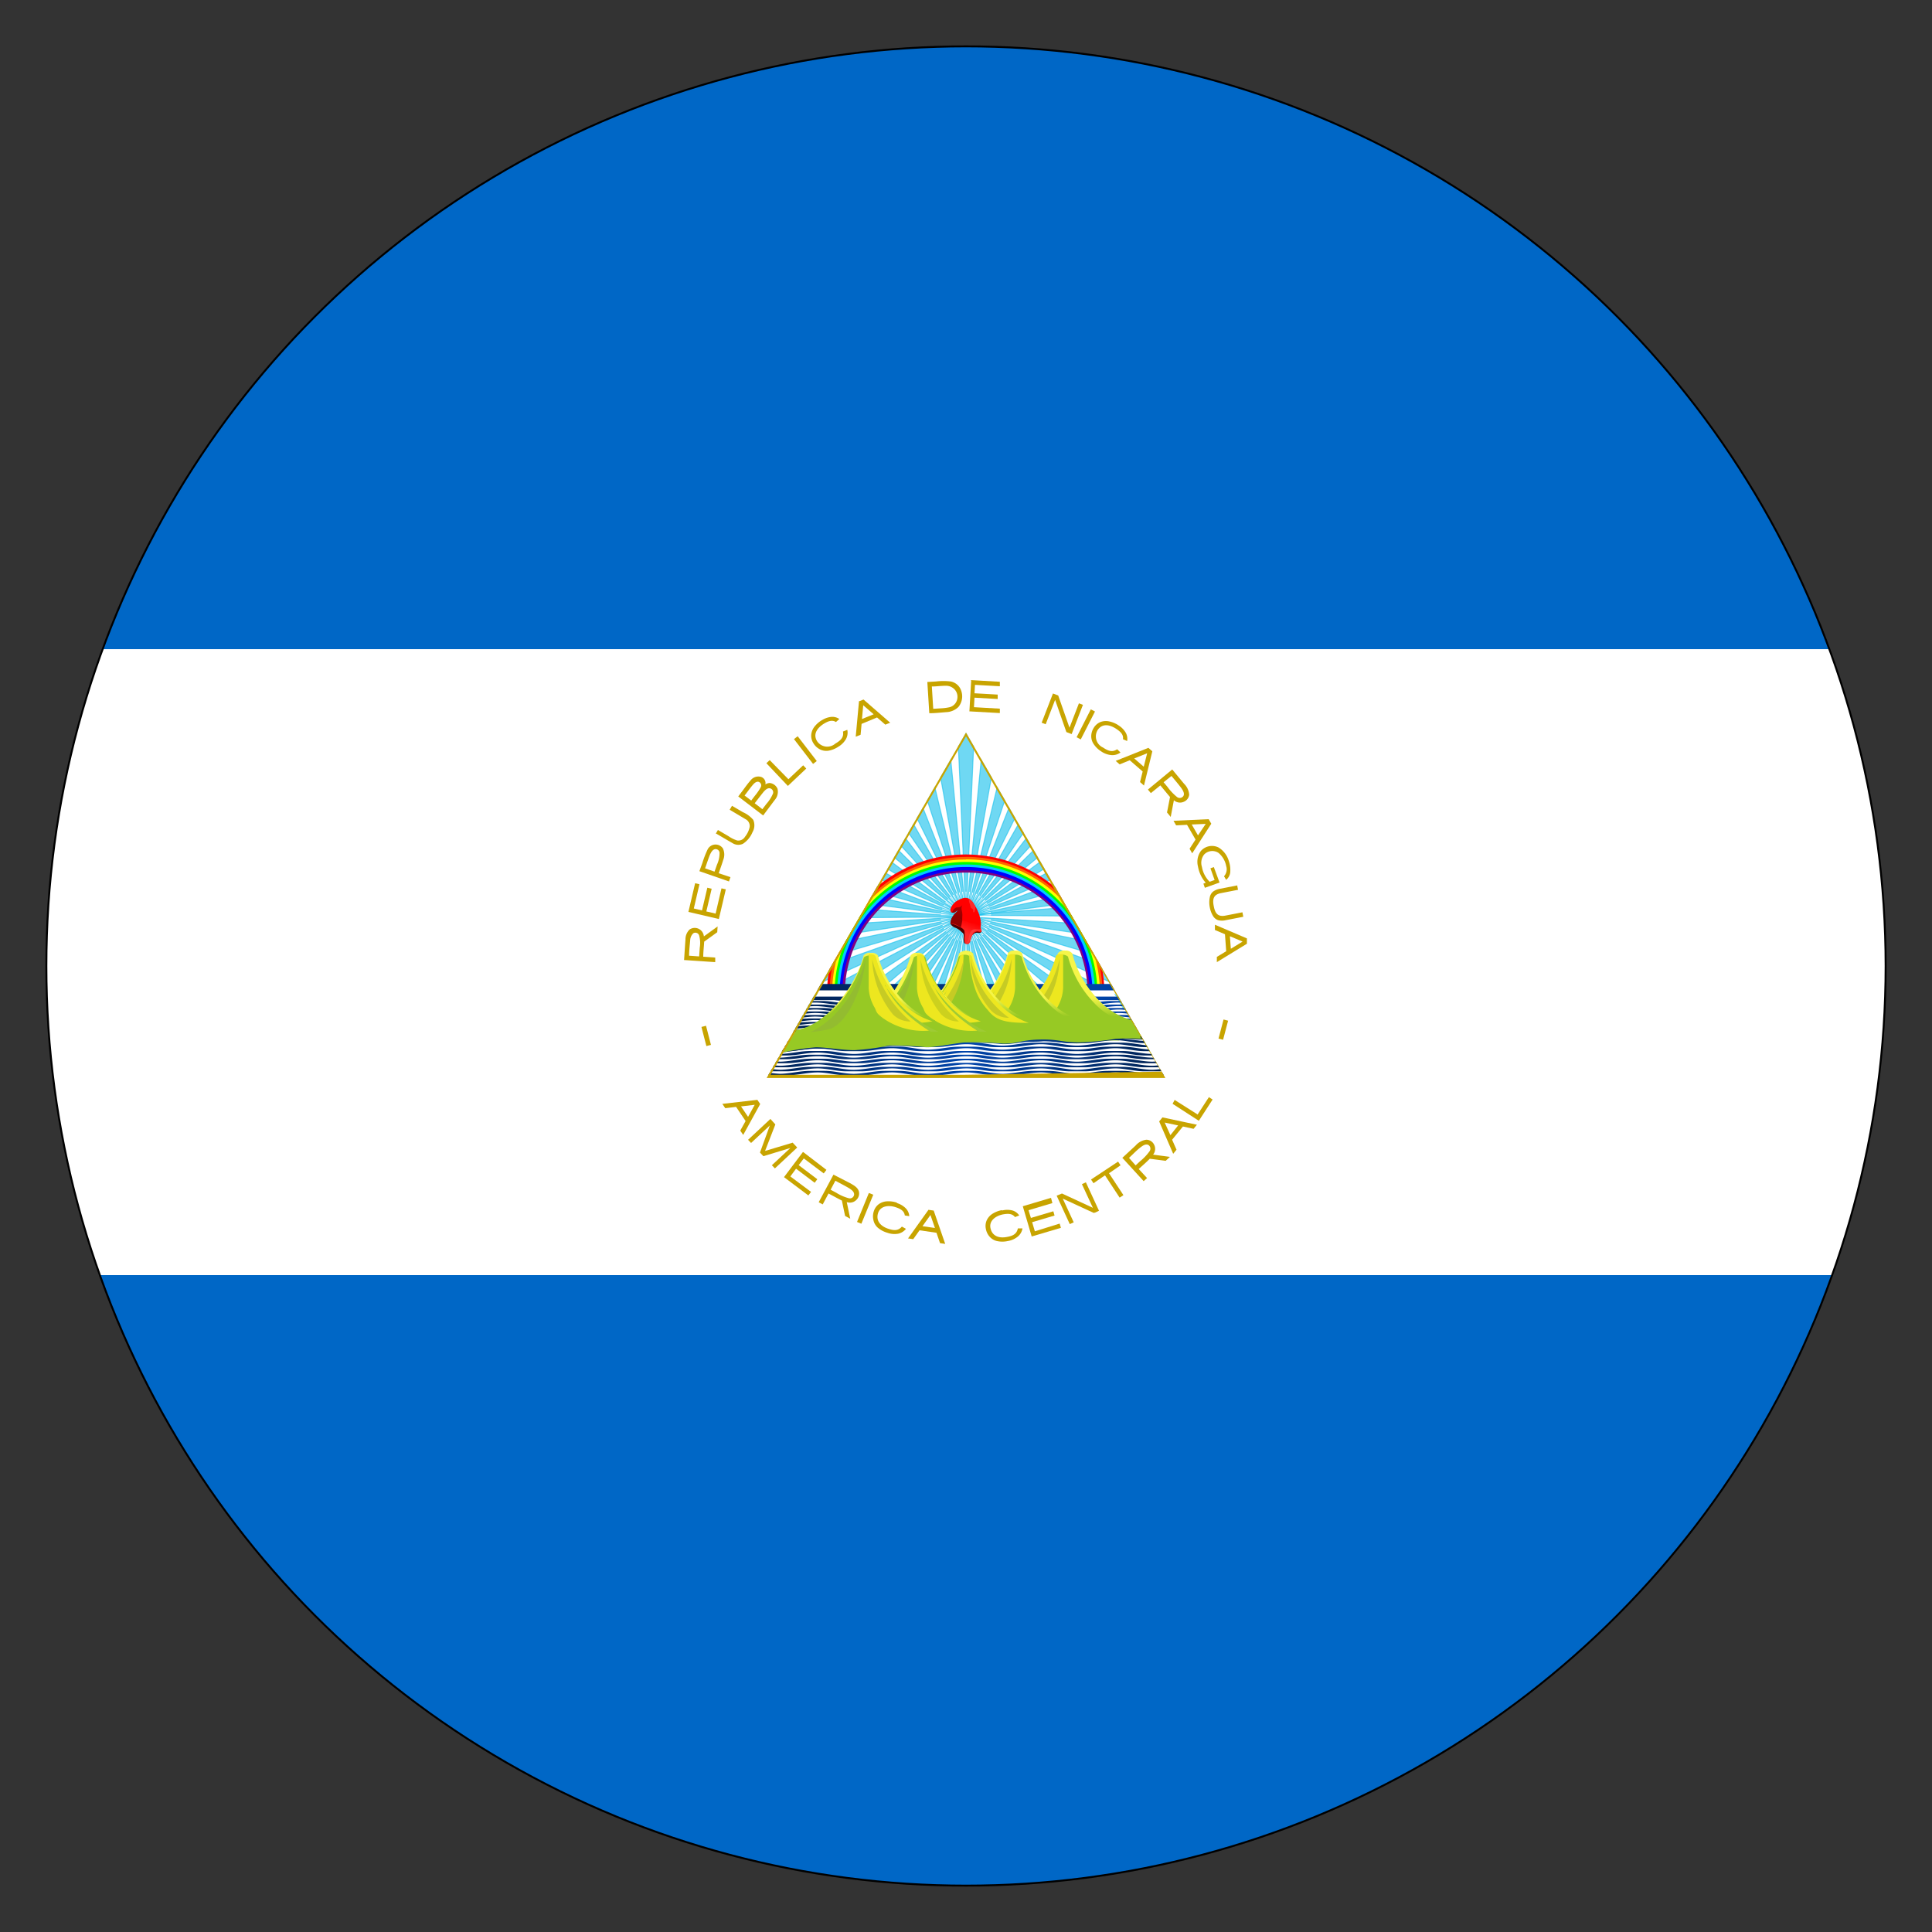 <svg id="Layer_1" data-name="Layer 1" xmlns="http://www.w3.org/2000/svg" xmlns:xlink="http://www.w3.org/1999/xlink" viewBox="0 0 250 250"><rect x="0" y="0" width="250" height="250" fill="#333333" stroke="none"/><defs><style>.cls-1,.cls-2{fill:none;}.cls-1{stroke:#000;stroke-miterlimit:10;stroke-width:0.25px;}.cls-3{clip-path:url(#clip-path);}.cls-4{fill:#0067c6;}.cls-5{fill:#fff;}.cls-6{fill:#c8a400;}.cls-7{clip-path:url(#clip-path-2);}.cls-8{fill:#17c0eb;stroke:#17c0eb;stroke-width:0.13px;opacity:0.62;isolation:isolate;}.cls-9{fill:red;}.cls-10{fill:#f60;}.cls-11{fill:#ff0;}.cls-12{fill:lime;}.cls-13{fill:#0cf;}.cls-14{fill:blue;}.cls-15{fill:purple;}.cls-16{fill:#510000;}.cls-17{fill:url(#linear-gradient);}.cls-18{fill:#ff2a2a;}.cls-19{fill:url(#linear-gradient-2);}.cls-20{fill:#910000;}.cls-21{fill:#ff3a3a;}.cls-22{fill:url(#linear-gradient-3);}.cls-23{fill:url(#linear-gradient-4);}.cls-24{fill:url(#linear-gradient-5);}.cls-25{fill:url(#linear-gradient-6);}.cls-26{fill:url(#linear-gradient-7);}.cls-27{fill:url(#linear-gradient-8);}.cls-28{fill:url(#linear-gradient-9);}.cls-29{fill:url(#linear-gradient-10);}.cls-30{fill:url(#linear-gradient-11);}.cls-31{fill:url(#linear-gradient-12);}.cls-32{fill:url(#linear-gradient-13);}.cls-33{fill:url(#linear-gradient-14);}.cls-34{fill:#97c924;}.cls-35{fill:#ede71f;}.cls-36{fill:#c6cb24;}.cls-37{fill:#9ecb34;}.cls-38{fill:url(#linear-gradient-15);}.cls-39{fill:url(#linear-gradient-16);}.cls-40{fill:url(#linear-gradient-17);}.cls-41{fill:#93bc30;}.cls-42{fill:#ccd11e;}.cls-43{fill:url(#linear-gradient-18);}.cls-44{fill:url(#linear-gradient-19);}.cls-45{fill:url(#linear-gradient-20);}.cls-46{fill:url(#linear-gradient-21);}.cls-47{fill:url(#linear-gradient-22);}.cls-48{fill:url(#linear-gradient-23);}.cls-49{fill:url(#linear-gradient-24);}.cls-50{fill:url(#linear-gradient-25);}.cls-51{fill:url(#linear-gradient-26);}.cls-52{fill:url(#linear-gradient-27);}.cls-53{fill:url(#linear-gradient-28);}</style><clipPath id="clip-path"><circle class="cls-1" cx="125" cy="125" r="119"/></clipPath><clipPath id="clip-path-2"><polygon class="cls-2" points="125 94.8 99.2 139.49 150.8 139.49 125 94.8"/></clipPath><linearGradient id="linear-gradient" x1="297.28" y1="83.83" x2="298.05" y2="86.12" gradientTransform="matrix(1, 0, 0, -1, -172.5, 204)" gradientUnits="userSpaceOnUse"><stop offset="0" stop-color="#510000"/><stop offset="0.3" stop-color="#8a0000"/><stop offset="1" stop-color="#a00"/></linearGradient><linearGradient id="linear-gradient-2" x1="297.24" y1="83.31" x2="297.84" y2="84.9" gradientTransform="matrix(1, 0, 0, -1, -172.5, 204)" gradientUnits="userSpaceOnUse"><stop offset="0" stop-color="#ff2a2a"/><stop offset="1" stop-color="red"/></linearGradient><linearGradient id="linear-gradient-3" x1="275.03" y1="70.58" x2="351.94" y2="70.58" gradientTransform="matrix(1, 0, 0, -1, -172.5, 204)" gradientUnits="userSpaceOnUse"><stop offset="0" stop-color="#025"/><stop offset="0.5" stop-color="#04a"/><stop offset="1" stop-color="#025"/></linearGradient><linearGradient id="linear-gradient-4" x1="275.03" y1="69.92" x2="351.94" y2="69.92" gradientTransform="matrix(1, 0, 0, -1, -172.5, 202.89)" xlink:href="#linear-gradient-3"/><linearGradient id="linear-gradient-5" x1="275.03" y1="69.25" x2="351.94" y2="69.25" gradientTransform="matrix(1, 0, 0, -1, -172.5, 201.77)" xlink:href="#linear-gradient-3"/><linearGradient id="linear-gradient-6" x1="275.03" y1="68.59" x2="351.94" y2="68.59" gradientTransform="matrix(1, 0, 0, -1, -172.5, 200.66)" xlink:href="#linear-gradient-3"/><linearGradient id="linear-gradient-7" x1="275.03" y1="67.93" x2="351.94" y2="67.93" gradientTransform="matrix(1, 0, 0, -1, -172.5, 199.54)" xlink:href="#linear-gradient-3"/><linearGradient id="linear-gradient-8" x1="275.03" y1="67.26" x2="351.94" y2="67.26" gradientTransform="matrix(1, 0, 0, -1, -172.5, 198.43)" xlink:href="#linear-gradient-3"/><linearGradient id="linear-gradient-9" x1="275.03" y1="66.6" x2="351.94" y2="66.6" gradientTransform="matrix(1, 0, 0, -1, -172.5, 197.31)" xlink:href="#linear-gradient-3"/><linearGradient id="linear-gradient-10" x1="275.03" y1="65.94" x2="351.94" y2="65.94" gradientTransform="matrix(1, 0, 0, -1, -172.5, 196.2)" xlink:href="#linear-gradient-3"/><linearGradient id="linear-gradient-11" x1="275.03" y1="65.27" x2="351.94" y2="65.27" gradientTransform="matrix(1, 0, 0, -1, -172.5, 195.08)" xlink:href="#linear-gradient-3"/><linearGradient id="linear-gradient-12" x1="275.03" y1="75.65" x2="351.94" y2="75.65" xlink:href="#linear-gradient-3"/><linearGradient id="linear-gradient-13" x1="275.03" y1="74.58" x2="351.94" y2="74.58" xlink:href="#linear-gradient-3"/><linearGradient id="linear-gradient-14" x1="309.41" y1="74.92" x2="309.41" y2="72.46" gradientTransform="matrix(1, 0, 0, -1, -172.5, 204)" gradientUnits="userSpaceOnUse"><stop offset="0" stop-color="#f5f549"/><stop offset="1" stop-color="#97c924"/></linearGradient><linearGradient id="linear-gradient-15" x1="318.28" y1="74.92" x2="318.28" y2="72.46" gradientTransform="matrix(1, 0, 0, -1, -187.84, 204)" xlink:href="#linear-gradient-14"/><linearGradient id="linear-gradient-16" x1="297.5" y1="74.92" x2="297.5" y2="72.47" xlink:href="#linear-gradient-14"/><linearGradient id="linear-gradient-17" x1="289.6" y1="74.76" x2="289.6" y2="72.36" xlink:href="#linear-gradient-14"/><linearGradient id="linear-gradient-18" x1="298.95" y1="74.76" x2="298.95" y2="72.36" gradientTransform="matrix(1, 0, 0, -1, -187.93, 204)" xlink:href="#linear-gradient-14"/><linearGradient id="linear-gradient-19" x1="-1.44" y1="274.29" x2="-1.03" y2="274.29" gradientTransform="matrix(116.2, 0, 0, -5.85, 268.32, 1739.36)" xlink:href="#linear-gradient-3"/><linearGradient id="linear-gradient-20" x1="-1.3" y1="348.45" x2="-0.9" y2="348.45" gradientTransform="matrix(126.73, 0, 0, -1.52, 264.13, 669.32)" xlink:href="#linear-gradient-3"/><linearGradient id="linear-gradient-21" x1="-1.3" y1="347.94" x2="-0.9" y2="347.94" gradientTransform="matrix(126.73, 0, 0, -1.52, 264.13, 668.03)" xlink:href="#linear-gradient-3"/><linearGradient id="linear-gradient-22" x1="-1.3" y1="347.44" x2="-0.9" y2="347.44" gradientTransform="matrix(126.73, 0, 0, -1.52, 264.13, 666.75)" xlink:href="#linear-gradient-3"/><linearGradient id="linear-gradient-23" x1="-1.3" y1="346.93" x2="-0.9" y2="346.93" gradientTransform="matrix(126.73, 0, 0, -1.52, 264.13, 665.45)" xlink:href="#linear-gradient-3"/><linearGradient id="linear-gradient-24" x1="-1.3" y1="346.43" x2="-0.9" y2="346.43" gradientTransform="matrix(126.73, 0, 0, -1.52, 264.13, 664.16)" xlink:href="#linear-gradient-3"/><linearGradient id="linear-gradient-25" x1="-1.3" y1="345.93" x2="-0.9" y2="345.93" gradientTransform="matrix(126.73, 0, 0, -1.52, 264.13, 662.88)" xlink:href="#linear-gradient-3"/><linearGradient id="linear-gradient-26" x1="-1.3" y1="345.42" x2="-0.9" y2="345.42" gradientTransform="matrix(126.73, 0, 0, -1.52, 264.13, 661.59)" xlink:href="#linear-gradient-3"/><linearGradient id="linear-gradient-27" x1="-1.3" y1="344.92" x2="-0.9" y2="344.92" gradientTransform="matrix(126.73, 0, 0, -1.52, 264.13, 660.3)" xlink:href="#linear-gradient-3"/><linearGradient id="linear-gradient-28" x1="-1.3" y1="344.42" x2="-0.9" y2="344.42" gradientTransform="matrix(126.73, 0, 0, -1.52, 264.13, 659.02)" xlink:href="#linear-gradient-3"/></defs><title>Artboard 1</title><g class="cls-3"><rect class="cls-4" x="-77.5" y="3" width="405" height="243"/><rect class="cls-5" x="-77.5" y="84" width="405" height="81"/><g id="text"><path class="cls-6" d="M88.55,124.23l4,.27,0-.59L91,123.8c0-.65.09-1.3.12-1.95l1.69-1.22.05-.75-1.78,1.29a1.19,1.19,0,0,0-.71-1,1.17,1.17,0,0,0-1.14.11,1.76,1.76,0,0,0-.53,1.3c-.07.88-.12,1.77-.18,2.65Zm.62-.55c0-.66.08-1.33.14-2a1.3,1.3,0,0,1,.4-.91.51.51,0,0,1,.75.25,3.58,3.58,0,0,1,.09,1.59l-.08,1.15-1.3-.09Z"/><path class="cls-6" d="M89.08,118l3.94.92.9-3.84-.56-.13-.76,3.27-1.2-.28.69-2.94-.56-.13-.69,2.94-1.06-.25.73-3.14-.56-.13L89.08,118Z"/><path class="cls-6" d="M90.5,112.73l3.83,1.33.19-.56L93,113c.2-.58.41-1.15.59-1.74a1.85,1.85,0,0,0-.05-1.48,1.15,1.15,0,0,0-2,.19,13.34,13.34,0,0,0-.66,1.72Zm.74-.37c.2-.57.39-1.16.61-1.72.14-.3.31-.66.65-.76a.52.52,0,0,1,.61.45,3.56,3.56,0,0,1-.33,1.55l-.32.91-1.23-.43Z"/><path class="cls-6" d="M92.61,107.83c.72.42,1.44.85,2.16,1.26a1.41,1.41,0,0,0,1.36.1,3.28,3.28,0,0,0,1.24-1.5,1.77,1.77,0,0,0,.1-1.6,3.7,3.7,0,0,0-1.35-1l-1.4-.82-.3.51L96.47,106a1,1,0,0,1,.54,1,3,3,0,0,1-.61,1.28,1,1,0,0,1-1,.48,4.1,4.1,0,0,1-1.12-.55l-1.38-.81-.3.51Z"/><path class="cls-6" d="M95.53,103.06l3.22,2.46,1.5-2a1.62,1.62,0,0,0,.36-1.46,1.25,1.25,0,0,0-1-.74,1,1,0,0,0-.57.19.84.84,0,0,0-.64-1,1.26,1.26,0,0,0-1.28.48c-.37.41-.68.86-1,1.29Zm.82-.12c.38-.48.73-1,1.13-1.45.18-.2.48-.44.76-.29a.49.49,0,0,1,.2.67,7.29,7.29,0,0,1-.79,1.14l-.44.58Zm1.31,1c.39-.5.76-1,1.17-1.5.21-.22.47-.5.81-.43a.53.53,0,0,1,.39.66,4.89,4.89,0,0,1-.88,1.38l-.5.66Z"/><path class="cls-6" d="M99.17,98.76l2.78,2.94,2.38-2.25-.4-.42-1.91,1.8,0,0,0,0L99.6,98.36Z"/><path class="cls-6" d="M102.74,95.64l2.47,3.21.48-.37-2.47-3.21Z"/><path class="cls-6" d="M106.37,93.18a3.41,3.41,0,0,0-1,.88,2,2,0,0,0-.4,1.06,1.82,1.82,0,0,0,.3,1.08,2.08,2.08,0,0,0,.8.75,1.81,1.81,0,0,0,1.08.2,3.27,3.27,0,0,0,1.32-.52,2.73,2.73,0,0,0,1-1,1.74,1.74,0,0,0,.17-1.19l-.56.22c.15.81-.38,1.2-1,1.57a1.58,1.58,0,0,1-2.35-.32c-.57-.94.05-1.72.83-2.23.55-.34,1.1-.58,1.61-.25l.44-.39a1.61,1.61,0,0,0-1-.28,2.74,2.74,0,0,0-1.29.46Z"/><path class="cls-6" d="M111.15,90.79l-.42,4.54.63-.25.13-1.41h0l2-.83,1.07.93.63-.25-3.45-3-.63.25Zm.55.47,1.35,1.17-1.51.61Z"/><path class="cls-6" d="M120,88.29l.25,4c.73,0,1.46-.08,2.19-.14a2.37,2.37,0,0,0,1.58-.67,2.18,2.18,0,0,0,.36-2.1,1.78,1.78,0,0,0-1.37-1.2,8,8,0,0,0-1.87,0l-1.15.07Zm.62.54c.58,0,1.16-.09,1.75-.09a1.49,1.49,0,0,1,.93.28,1.38,1.38,0,0,1,.59,1.27,1.36,1.36,0,0,1-1,1.22,6.79,6.79,0,0,1-1,.14l-1.13.07-.18-2.89Z"/><path class="cls-6" d="M125.67,88.05l-.23,4,3.94.22,0-.57-3.35-.19.07-1.23,3,.17,0-.57-3-.17.06-1.09,3.22.18,0-.58-3.81-.22Z"/><path class="cls-6" d="M136.25,89.74l-1.46,3.78.52.2,1.16-3,.06-.16.06.17,1.4,4,.68.26,1.46-3.78-.52-.2-1.16,3-.06.15-.06-.17-1.4-4Z"/><path class="cls-6" d="M141.69,92.07l-1.84,3.61-.54-.28,1.84-3.61Z"/><path class="cls-6" d="M144.74,93.86a3.41,3.41,0,0,0-1.21-.51,2,2,0,0,0-1.13.08,1.82,1.82,0,0,0-.85.72,2.08,2.08,0,0,0-.34,1,1.81,1.81,0,0,0,.27,1.07,3.27,3.27,0,0,0,1,1,2.73,2.73,0,0,0,1.35.49,1.74,1.74,0,0,0,1.16-.34l-.43-.42c-.67.47-1.25.16-1.83-.22a1.58,1.58,0,0,1-.69-2.27c.62-.91,1.59-.67,2.37-.17.54.36,1,.75.9,1.36l.54.24a1.61,1.61,0,0,0-.17-1.06,2.74,2.74,0,0,0-1-1Z"/><path class="cls-6" d="M148.6,96.77l-4.23,1.69.51.45,1.31-.53h0l1.67,1.45-.34,1.37.51.45,1.08-4.43-.51-.45Zm-.16.71L148,99.21l-1.23-1.07,1.65-.66Z"/><path class="cls-6" d="M151.66,99.59l-3.12,2.58.38.46,1.23-1c.42.5.82,1,1.25,1.5-.13.68-.26,1.36-.39,2l.48.58.41-2.16a1.18,1.18,0,0,0,1.28.2,1.12,1.12,0,0,0,.7-.91,2.2,2.2,0,0,0-.67-1.43l-1.53-1.85Zm-.07.82c.44.54.9,1.06,1.31,1.62.19.29.43.69.21,1a.57.57,0,0,1-.83.08,6.76,6.76,0,0,1-1.21-1.29l-.5-.6Z"/><path class="cls-6" d="M156.4,106l-4.55.21.34.59,1.41-.07h0l1.1,1.91-.77,1.19.34.59,2.47-3.83-.34-.59Zm-.38.61-1,1.49-.81-1.41Z"/><path class="cls-6" d="M159,111.39a3,3,0,0,0-1.33-1.73,1.91,1.91,0,0,0-2.29.47,2.41,2.41,0,0,0-.36,2,4.3,4.3,0,0,0,1,2.1l-.3.11.19.54,1.9-.68-.74-2-.44.16.54,1.51-.64.23a3.54,3.54,0,0,1-1-1.92,1.73,1.73,0,0,1,.28-1.6,1.46,1.46,0,0,1,1.86-.22,2.94,2.94,0,0,1,1,1.71,1.35,1.35,0,0,1-.24,1.27c-.09.07.05.16.08.25l.15.26a1.43,1.43,0,0,0,.54-1.13A3.49,3.49,0,0,0,159,111.39Z"/><path class="cls-6" d="M160.16,114.56l-2.26.44a2.08,2.08,0,0,0-.95.39,1.26,1.26,0,0,0-.41.76,3.24,3.24,0,0,0,0,1.22h0a3.24,3.24,0,0,0,.42,1.15,1.26,1.26,0,0,0,.66.55,2.08,2.08,0,0,0,1,0l2.26-.44-.11-.58-2.21.43c-1,.19-1.33-.33-1.5-1.22h0c-.18-.89-.06-1.5.93-1.69l2.21-.43-.11-.58Z"/><path class="cls-6" d="M161.4,121.45l-4.19-1.79,0,.68,1.3.55h0l.16,2.2-1.21.73,0,.68,3.89-2.38,0-.68Zm-.61.39-1.52.93-.12-1.62Z"/><rect class="cls-6" x="91.42" y="131.96" width="0.61" height="2.55" transform="matrix(0.97, -0.25, 0.25, 0.97, -30.9, 27.74)"/><rect class="cls-6" x="157.02" y="132.93" width="2.55" height="0.61" transform="translate(-10.85 252.39) rotate(-75.25)"/><path class="cls-6" d="M98,142.32l-4.53.52.38.56,1.4-.17h0l1.23,1.83-.69,1.24.38.56,2.2-4-.38-.56Zm-.34.64-.86,1.56-.91-1.35,1.77-.21Z"/><path class="cls-6" d="M99.69,144.79l-2.89,2.7.39.41,2.43-2.27-1.28,3.51.44.47,3.49-1.06-2.39,2.23.39.41,2.89-2.7-.59-.63L99,148.93l1.33-3.43Z"/><path class="cls-6" d="M103.89,149.08l-2.44,3.24,3.15,2.37.35-.46-2.68-2,.74-1,2.41,1.82.34-.46-2.41-1.82.66-.87,2.58,1.94.35-.46-3-2.3Z"/><path class="cls-6" d="M107.85,152l-1.91,3.57.52.28.75-1.41c.58.3,1.14.62,1.73.91.14.68.28,1.36.42,2l.66.35-.45-2.15a1.18,1.18,0,0,0,1.26-.3,1.13,1.13,0,0,0,.31-1.07c-.14-.53-.66-.8-1.1-1.06L107.85,152Zm.25.79c.61.33,1.23.64,1.83,1,.28.19.63.44.59.82a.55.55,0,0,1-.69.44,5.91,5.91,0,0,1-1.62-.71l-.73-.39.61-1.15Z"/><path class="cls-6" d="M112.43,154.37l-1.53,3.75.56.23L113,154.6Z"/><path class="cls-6" d="M116.08,155.63a3.41,3.41,0,0,0-1.3-.18,2,2,0,0,0-1.07.37,1.82,1.82,0,0,0-.64.92,2.08,2.08,0,0,0-.06,1.09,1.81,1.81,0,0,0,.54,1,3.27,3.27,0,0,0,1.25.68,2.73,2.73,0,0,0,1.43.13,1.74,1.74,0,0,0,1-.63l-.53-.29c-.53.63-1.16.48-1.82.26-1-.35-1.55-1.06-1.26-2s1.36-1.06,2.24-.78c.62.2,1.15.47,1.22,1.08l.58.09a1.61,1.61,0,0,0-.44-1,2.74,2.74,0,0,0-1.18-.7Z"/><path class="cls-6" d="M120.15,156.54l-2.65,3.71.67.1.82-1.15h0l2.19.32.46,1.34.67.1-1.49-4.31-.67-.1Zm.25.68.58,1.68-1.61-.23Z"/><path class="cls-6" d="M129.65,156.59a3.41,3.41,0,0,0-1.22.47,2,2,0,0,0-.75.85,1.82,1.82,0,0,0-.11,1.11,2.08,2.08,0,0,0,.48,1,1.81,1.81,0,0,0,.94.57,3.27,3.27,0,0,0,1.42,0,2.73,2.73,0,0,0,1.31-.59,1.74,1.74,0,0,0,.59-1.05h-.6c-.15.81-.78,1-1.46,1.12-1.05.19-1.87-.17-2.08-1.14s.67-1.59,1.57-1.78c.64-.12,1.23-.15,1.6.34l.55-.21a1.61,1.61,0,0,0-.86-.64,2.74,2.74,0,0,0-1.37,0Z"/><path class="cls-6" d="M132.35,156.09,133.5,160l3.78-1.12-.16-.55-3.21,1-.35-1.18,2.9-.86-.16-.55-2.9.86-.31-1,3.09-.92L136,155l-3.66,1.09Z"/><path class="cls-6" d="M136.73,154.72l1.7,3.68.51-.23-1.42-3.07,3.92,1.81c.09.08.17,0,.26,0l.51-.24-1.7-3.68-.51.24,1.42,3.06-4-1.85Z"/><path class="cls-6" d="M141.18,152.63l.32.48,1.45-1,.05,0,0,0,1.88,2.86.49-.32-1.88-2.86,0,0,.06,0,1.45-1-.32-.48Z"/><path class="cls-6" d="M145.25,149.84l2.74,3,.44-.4-1.08-1.17c.48-.44,1-.88,1.43-1.33l2.06.27.55-.51-2.18-.29a1.18,1.18,0,0,0,.13-1.29,1.12,1.12,0,0,0-1-.64,2.2,2.2,0,0,0-1.39.75l-1.76,1.63Zm.83,0c.52-.47,1-1,1.54-1.4.28-.21.66-.47,1-.27a.57.57,0,0,1,.12.82,6.77,6.77,0,0,1-1.22,1.28l-.57.53-.88-1Z"/><path class="cls-6" d="M150,145.12l1.81,4.18.43-.53-.57-1.29h0l1.4-1.71,1.38.3.43-.53-4.46-.95-.43.53Zm.71.14,1.74.37-1,1.26Z"/><path class="cls-6" d="M151.73,142.83l3.4,2.2,1.78-2.75-.48-.31-1.43,2.2,0,.06,0,0L152,142.33Z"/></g><g class="cls-7"><path class="cls-5" d="M125,94.84l-12.75,22.09L106,127.74h38l-6-10.32L125,94.84Z"/><g id="rays5"><g id="ray"><path class="cls-8" d="M125,94.7l-1,1.65,1,22.27,1-22.27Z"/><path class="cls-5" d="M125,115.38h-.05l.05,1.26.05-1.26Z"/></g><g id="ray-2" data-name="ray"><path class="cls-8" d="M147.75,111.22l-1.87-.4L125,118.61l21.47-6Z"/><path class="cls-5" d="M128.08,117.61l0-.05-1.18.44,1.22-.34Z"/></g><g id="ray-3" data-name="ray"><path class="cls-8" d="M139.06,138l-.2-1.9L125,118.61l12.32,18.57Z"/><path class="cls-5" d="M126.9,121.23l0,0-.78-1,.7,1.05Z"/></g><g id="ray-4" data-name="ray"><path class="cls-8" d="M110.94,138l1.74-.78L125,118.61l-13.86,17.45Z"/><path class="cls-5" d="M123.1,121.23l0,0,.7-1.05-.78,1Z"/></g><g id="ray-5" data-name="ray"><path class="cls-8" d="M102.25,111.22l1.28,1.42,21.47,6-20.88-7.79Z"/><path class="cls-5" d="M121.92,117.61l0,.05,1.22.34-1.18-.44Z"/></g></g><g id="rays5-2" data-name="rays5"><g id="ray-6" data-name="ray"><path class="cls-8" d="M128.33,94.93l-1.18,1.5L125,118.61l4-21.92Z"/><path class="cls-5" d="M125.45,115.41h-.05l-.12,1.26.23-1.24Z"/></g><g id="ray-7" data-name="ray"><path class="cls-8" d="M148.56,114.46l-1.79-.65L125,118.61l22.09-2.93Z"/><path class="cls-5" d="M128.19,118.05V118l-1.23.27,1.25-.17Z"/></g><g id="ray-8" data-name="ray"><path class="cls-8" d="M136.23,139.73l.07-1.91L125,118.61l9.61,20.11Z"/><path class="cls-5" d="M126.52,121.47l0,0-.64-1.09.54,1.14Z"/></g><g id="ray-9" data-name="ray"><path class="cls-8" d="M108.39,135.82l1.83-.53L125,118.61,108.85,134Z"/><path class="cls-5" d="M122.75,120.94l0,0,.84-.94-.91.87Z"/></g><g id="ray-10" data-name="ray"><path class="cls-8" d="M103.5,108.13l1.07,1.58,20.43,8.9L105.41,108Z"/><path class="cls-5" d="M122.09,117.2l0,0,1.16.5-1.11-.6Z"/></g></g><g id="rays5-3" data-name="rays5"><g id="ray-11" data-name="ray"><path class="cls-8" d="M131.59,95.62l-1.37,1.33L125,118.61l7.05-21.14Z"/><path class="cls-5" d="M125.89,115.5h-.05l-.3,1.23.4-1.2Z"/></g><g id="ray-12" data-name="ray"><path class="cls-8" d="M148.9,117.59l-1.69-.9L125,118.43l22.29.18Z"/><path class="cls-5" d="M128.24,118.38v-.05l-1.26.1h1.26S128.24,118.4,128.24,118.38Z"/></g><g id="ray-13" data-name="ray"><path class="cls-8" d="M133.18,141.09l.33-1.88L125,118.61l6.72,21.25Z"/><path class="cls-5" d="M126.11,121.66l.05,0-.48-1.17.38,1.2Z"/></g><g id="ray-14" data-name="ray"><path class="cls-8" d="M106.15,133.34l1.89-.27,17-14.46-18.13,13Z"/><path class="cls-5" d="M122.45,120.61l0,0,1-.82-1,.73Z"/></g><g id="ray-15" data-name="ray"><path class="cls-8" d="M105.17,105.24,106,107l19,11.66-17.93-13.24Z"/><path class="cls-5" d="M122.32,116.8l0,0,1.07.66-1-.75Z"/></g></g><g id="rays5-4" data-name="rays5"><g id="ray-16" data-name="ray"><path class="cls-8" d="M134.73,96.76l-1.54,1.12L125,118.61l9.93-20Z"/><path class="cls-5" d="M126.32,115.66l0,0-.46,1.17.56-1.13Z"/></g><g id="ray-17" data-name="ray"><path class="cls-8" d="M148.79,121.11,147.24,120,125,118.61l22,3.28Z"/><path class="cls-5" d="M128.22,119v-.05l-1.26-.08,1.25.19Z"/></g><g id="ray-18" data-name="ray"><path class="cls-8" d="M130,142l.59-1.82L125,118.61l3.7,22Z"/><path class="cls-5" d="M125.67,121.78h.05l-.31-1.22.21,1.24Z"/></g><g id="ray-19" data-name="ray"><path class="cls-8" d="M104.29,130.57h1.91l18.81-12-19.76,10.31Z"/><path class="cls-5" d="M122.2,120.23l0,0,1.06-.68-1.12.58Z"/></g><g id="ray-20" data-name="ray"><path class="cls-8" d="M107.23,102.61l.59,1.82L125,118.61,109.09,103Z"/><path class="cls-5" d="M122.6,116.45l0,0,1,.8-.9-.88Z"/></g></g><g id="rays5-5" data-name="rays5"><g id="ray-21" data-name="ray"><path class="cls-8" d="M137.68,98.33l-1.69.9-11,19.39,12.61-18.38Z"/><path class="cls-5" d="M126.72,115.87l0,0-.62,1.1.71-1Z"/></g><g id="ray-22" data-name="ray"><path class="cls-8" d="M148.21,124.4l-1.37-1.33L125,118.61l21.37,6.31Z"/><path class="cls-5" d="M128.14,119.4v-.05l-1.24-.25,1.21.36Z"/></g><g id="ray-23" data-name="ray"><path class="cls-8" d="M126.67,142.47l.84-1.72L125,118.61l.6,22.28Z"/><path class="cls-5" d="M125.23,121.84h.05l-.14-1.25,0,1.26Z"/></g><g id="ray-24" data-name="ray"><path class="cls-8" d="M102.82,127.57l1.89.27L125,118.61l-21,7.46Z"/><path class="cls-5" d="M122,119.83l0,0,1.15-.52-1.19.42Z"/></g><g id="ray-25" data-name="ray"><path class="cls-8" d="M109.63,100.29l.33,1.88,15,16.44-13.58-17.67Z"/><path class="cls-5" d="M122.92,116.13l0,0,.85.93-.77-1Z"/></g></g><g id="rays5-6" data-name="rays5"><g id="ray-26" data-name="ray"><path class="cls-8" d="M140.38,100.29l-1.79.65L125,118.61l15-16.44Z"/><path class="cls-5" d="M127.08,116.13l0,0-.77,1,.85-.93Z"/></g><g id="ray-27" data-name="ray"><path class="cls-8" d="M147.18,127.57l-1.18-1.5-21-7.46,20.29,9.23Z"/><path class="cls-5" d="M128,119.83l0-.05-1.19-.42,1.15.52Z"/></g><g id="ray-28" data-name="ray"><path class="cls-8" d="M123.33,142.47l1.07-1.58.6-22.28-2.51,22.14Z"/><path class="cls-5" d="M124.77,121.84h.05l0-1.26-.14,1.25Z"/></g><g id="ray-29" data-name="ray"><path class="cls-8" d="M101.79,124.4l1.83.53L125,118.61l-21.84,4.46Z"/><path class="cls-5" d="M121.86,119.4v.05l1.21-.36-1.24.25Z"/></g><g id="ray-30" data-name="ray"><path class="cls-8" d="M112.33,98.33l.07,1.91L125,118.61,114,99.23Z"/><path class="cls-5" d="M123.29,115.87l0,0,.71,1-.62-1.1Z"/></g></g><g id="rays5-7" data-name="rays5"><g id="ray-31" data-name="ray"><path class="cls-8" d="M142.78,102.61l-1.87.4L125,118.61l17.19-14.19Z"/><path class="cls-5" d="M127.41,116.45l0,0-.9.88,1-.8Z"/></g><g id="ray-32" data-name="ray"><path class="cls-8" d="M145.71,130.57l-1-1.65L125,118.62l18.81,12Z"/><path class="cls-5" d="M127.8,120.23l0,0-1.12-.58,1.06.68Z"/></g><g id="ray-33" data-name="ray"><path class="cls-8" d="M120,142l1.28-1.42,3.7-22-5.56,21.58Z"/><path class="cls-5" d="M124.33,121.78h.05l.21-1.24-.31,1.22Z"/></g><g id="ray-34" data-name="ray"><path class="cls-8" d="M101.21,121.11l1.74.78,22-3.28L102.76,120Z"/><path class="cls-5" d="M121.78,119V119l1.25-.19-1.26.08Z"/></g><g id="ray-35" data-name="ray"><path class="cls-8" d="M115.27,96.76l-.2,1.9,9.93,20-8.18-20.73Z"/><path class="cls-5" d="M123.68,115.66l0,0,.56,1.13-.46-1.17Z"/></g></g><g id="rays5-8" data-name="rays5"><g id="ray-36" data-name="ray"><path class="cls-8" d="M144.83,105.24l-1.9.13L125,118.61,144,107Z"/><path class="cls-5" d="M127.68,116.8l0,0-1,.75,1.07-.66Z"/></g><g id="ray-37" data-name="ray"><path class="cls-8" d="M143.85,133.34l-.72-1.77-18.13-13,17,14.46Z"/><path class="cls-5" d="M127.55,120.61l0,0-1-.73,1,.82Z"/></g><g id="ray-38" data-name="ray"><path class="cls-8" d="M116.82,141.09l1.46-1.23L125,118.61l-8.51,20.6Z"/><path class="cls-5" d="M123.89,121.66l.05,0,.38-1.2-.48,1.17Z"/></g><g id="ray-39" data-name="ray"><path class="cls-8" d="M101.1,117.82l1.62,1,22.29-.18-22.22-1.73Z"/><path class="cls-5" d="M121.77,118.37s0,0,0,.05H123l-1.26-.1Z"/></g><g id="ray-40" data-name="ray"><path class="cls-8" d="M118.41,95.62l-.46,1.85L125,118.61l-5.22-21.67Z"/><path class="cls-5" d="M124.11,115.5l-.05,0,.4,1.2-.3-1.23Z"/></g></g><g id="rays"><g id="rays5-9" data-name="rays5"><g id="ray-41" data-name="ray"><path class="cls-8" d="M146.5,108.13l-1.9-.13L125,118.61l20.43-8.9Z"/><path class="cls-5" d="M127.91,117.2l0,0-1.11.6,1.16-.5Z"/></g><g id="ray-42" data-name="ray"><path class="cls-8" d="M141.62,135.82l-.46-1.85L125,118.61l14.78,16.68Z"/><path class="cls-5" d="M127.25,120.94l0,0-.91-.87.84.94Z"/></g><g id="ray-43" data-name="ray"><path class="cls-8" d="M113.77,139.73l1.62-1L125,118.61l-11.3,19.21Z"/><path class="cls-5" d="M123.48,121.47l0,0,.54-1.14-.64,1.09Z"/></g><g id="ray-44" data-name="ray"><path class="cls-8" d="M101.45,114.46l1.46,1.23L125,118.61l-21.76-4.81Z"/><path class="cls-5" d="M121.81,118.05v.05l1.25.17-1.23-.27Z"/></g><g id="ray-45" data-name="ray"><path class="cls-8" d="M121.67,94.93,121,96.7l4,21.92-2.15-22.18Z"/><path class="cls-5" d="M124.55,115.41h-.05l.23,1.24-.12-1.26Z"/></g></g></g><g id="rainbow"><path class="cls-9" d="M125,110.57a17.92,17.92,0,0,0-11.73,4.35l-5.94,10.29a18.11,18.11,0,0,0-.3,3.34h2a15.93,15.93,0,1,1,31.87,0h2a18.15,18.15,0,0,0-.3-3.34l-5.94-10.29A17.92,17.92,0,0,0,125,110.57Z"/><path class="cls-10" d="M125,110.89a17.6,17.6,0,0,0-12.26,5l-4.87,8.44a17.66,17.66,0,0,0-.52,4.25h1.72a15.93,15.93,0,1,1,31.87,0h1.72a17.75,17.75,0,0,0-.52-4.27l-4.87-8.43a17.6,17.6,0,0,0-12.26-5Z"/><path class="cls-11" d="M125,111.22a17.27,17.27,0,0,0-12.93,5.8l-3.53,6.11a17.31,17.31,0,0,0-.86,5.42h1.39a15.93,15.93,0,1,1,31.87,0h1.39a17.3,17.3,0,0,0-.86-5.42L137.93,117a17.28,17.28,0,0,0-12.93-5.8Z"/><path class="cls-12" d="M125,111.54a17,17,0,0,0-14.14,7.56l-1.14,2a16.94,16.94,0,0,0-1.73,7.48h1.08a15.93,15.93,0,1,1,31.87,0H142a16.94,16.94,0,0,0-1.73-7.47l-1.15-2A17,17,0,0,0,125,111.54Z"/><path class="cls-13" d="M125,111.87a16.68,16.68,0,0,0-16.68,16.68h.75a15.93,15.93,0,1,1,31.87,0h.75A16.68,16.68,0,0,0,125,111.87Z"/><path class="cls-14" d="M125,112.19a16.36,16.36,0,0,0-16.35,16.36h.54a15.81,15.81,0,1,1,31.62,0h.56A16.37,16.37,0,0,0,125,112.19Z"/><path class="cls-15" d="M125,112.62a16,16,0,0,0-16,16c0,.1,0,.2,0,.3h.32q0-.15,0-.3a15.71,15.71,0,1,1,31.42,0q0,.15,0,.3H141c0-.1,0-.2,0-.3a16,16,0,0,0-16-16Z"/></g><g id="cap"><path class="cls-16" d="M125.16,119.69c-.26-.05-.5-.2-.72-.25a.89.89,0,0,0-.3.84c.11.06.13.14.36.35s.2.31.19.8c0,.2,0,.64.23.68s.38-.14.44-.47a2,2,0,0,1,.28-.69C125.77,120.21,125.57,119.94,125.16,119.69Z"/><path class="cls-9" d="M123.85,117.83c-.24,0-.62.41-.79.19a.58.58,0,0,1,0-.57,2,2,0,0,1,.88-.94c1-.57,1.57-.38,2.05.43a5.27,5.27,0,0,1,.91,2.18c0,.2.11.57-.06.75-.55.56-1.86-.58-2.63-.4-.26.06-.56.25-.8.09s0-.4.11-.52a2.11,2.11,0,0,0,.56-1.28c0-.18,0,.07-.21.08Z"/><path class="cls-17" d="M123.76,117.43c-.44.18-.39.44-.61.64a.48.48,0,0,0,.55-.12,1.16,1.16,0,0,1,.27-.15,3.29,3.29,0,0,0-.28.28,2.1,2.1,0,0,0-.54.75,1.89,1.89,0,0,0-.15.72,1.16,1.16,0,0,0,.63.5c.82.33,1,1,1.81,1,.65,0,.55-.43,1.07-.34s.69-.28.26-.5a5.66,5.66,0,0,0-2.18,0,9.37,9.37,0,0,1-.06-1.78c0-.71-.25-.75,0-1.33-.23.35-.52.3-.81.33Z"/><path class="cls-18" d="M125.38,116.32a1,1,0,0,0,0,.24c0,.14.07.28.11.4a3.25,3.25,0,0,1,.1.38c0,.15.16.2.28.29s0,.42.13.43.2-.43.2-.5a1.54,1.54,0,0,0,0-.26c-.05-.12-.11-.24-.17-.35h0l-.08-.13a1.7,1.7,0,0,0-.32-.35l0,0-.1-.08-.08,0Z"/><path class="cls-19" d="M125.51,119.4c-.29-.08-.58-.22-.83-.29-.49-.15-1-.46-1.36-.33-.13.06-.12.18-.16.37s-.24.53-.06.43,1,.3,1.25.45a1,1,0,0,1,.44.41,3,3,0,0,1,0,.93c0,.23,0,.74.28.8s.44-.13.53-.5a2.35,2.35,0,0,1,.31-.78.75.75,0,0,1,.53-.35c.23,0,.56.19.56-.08s-.16-.35-.09-.59-.16-.15-.34-.23c-.42-.13-.8-.17-1.09-.25Z"/><path class="cls-20" d="M124.34,120c-.13-.07-.94-.6-1.23-.43-.09.05-.13,0-.13-.1a1.5,1.5,0,0,1,.07-.35.86.86,0,0,1,.21-.43c.28-.23.92.23,1.26.36,0,.18-.19,1-.18,1Z"/><path class="cls-21" d="M125.71,121c.37-.65.61-.57,1.06-.56.15,0,.19-.13.16-.27-.11.25-.67,0-1,.11-.64.28-.52,1.53-.82,1.65.31.26.46-.71.58-.93Z"/></g><path class="cls-5" d="M106.27,127.74l-4,6.89h45.42l-4-6.89H106.27Z"/><g id="wavesb3"><path id="waveb1" class="cls-22" d="M104.63,133.15a15.39,15.39,0,0,0-1.91.14l-.2.34c1-.09,1.9-.26,2.89-.29,1.33,0,2.54.34,4,.34.61,0,1.23,0,1.83,0,1.42,0,2.63-.3,4-.34s2.55.34,4,.34H121c1.42,0,2.62-.3,4-.34s2.54.34,4,.34c.62,0,1.23,0,1.84,0,1.42,0,2.63-.3,4-.34s2.54.34,4,.34c.61,0,1.23,0,1.83,0,1.42,0,2.62-.3,4-.34,1,0,2,.21,3,.29l-.21-.36a14.6,14.6,0,0,0-1.77-.13c-.62,0-1.23,0-1.84,0-1.42,0-2.62.3-4,.34s-2.54-.34-4-.34c-.61,0-1.23,0-1.83,0-1.42,0-2.63.3-4,.34s-2.54-.34-4-.34c-.62,0-1.23,0-1.84,0-1.42,0-2.62.3-4,.34s-2.54-.34-4-.34c-.62,0-1.23,0-1.83,0-1.42,0-2.63.3-4,.34s-2.54-.34-4-.34c-.62,0-1.23,0-1.84,0Z"/><path id="waveb1-2" data-name="waveb1" class="cls-23" d="M104.63,132.7a15.39,15.39,0,0,0-1.91.14l-.2.34c1-.09,1.9-.26,2.89-.29,1.33,0,2.54.34,4,.34.61,0,1.23,0,1.83,0,1.42,0,2.63-.3,4-.34s2.55.34,4,.34H121c1.42,0,2.62-.3,4-.34s2.54.34,4,.34c.62,0,1.23,0,1.84,0,1.42,0,2.63-.3,4-.34s2.54.34,4,.34c.61,0,1.23,0,1.83,0,1.42,0,2.62-.3,4-.34,1,0,2,.21,3,.29l-.21-.36a14.6,14.6,0,0,0-1.77-.13c-.62,0-1.23,0-1.84,0-1.42,0-2.62.3-4,.34s-2.54-.34-4-.34c-.61,0-1.23,0-1.83,0-1.42,0-2.63.3-4,.34s-2.54-.34-4-.34c-.62,0-1.23,0-1.84,0-1.42,0-2.62.3-4,.34s-2.54-.34-4-.34c-.62,0-1.23,0-1.83,0-1.42,0-2.63.3-4,.34s-2.54-.34-4-.34c-.62,0-1.23,0-1.84,0Z"/><path id="waveb1-3" data-name="waveb1" class="cls-24" d="M104.63,132.25a15.39,15.39,0,0,0-1.91.14l-.2.34c1-.09,1.9-.26,2.89-.29,1.33,0,2.54.34,4,.34.61,0,1.23,0,1.83,0,1.42,0,2.63-.3,4-.34s2.55.34,4,.34H121c1.42,0,2.62-.3,4-.34s2.54.34,4,.34c.62,0,1.23,0,1.84,0,1.42,0,2.63-.3,4-.34s2.54.34,4,.34c.61,0,1.23,0,1.83,0,1.42,0,2.62-.3,4-.34,1,0,2,.21,3,.29l-.21-.36a14.6,14.6,0,0,0-1.77-.13c-.62,0-1.23,0-1.84,0-1.42,0-2.62.3-4,.34s-2.54-.34-4-.34c-.61,0-1.23,0-1.83,0-1.42,0-2.63.3-4,.34s-2.54-.34-4-.34c-.62,0-1.23,0-1.84,0-1.42,0-2.62.3-4,.34s-2.54-.34-4-.34c-.62,0-1.23,0-1.83,0-1.42,0-2.63.3-4,.34s-2.54-.34-4-.34c-.62,0-1.23,0-1.84,0Z"/></g><g id="wavesb3-2" data-name="wavesb3"><path id="waveb1-4" data-name="waveb1" class="cls-25" d="M104.63,131.8a15.39,15.39,0,0,0-1.91.14l-.2.34c1-.09,1.9-.26,2.89-.29,1.33,0,2.54.34,4,.34.61,0,1.23,0,1.83,0,1.42,0,2.63-.3,4-.34s2.55.34,4,.34H121c1.42,0,2.62-.3,4-.34s2.54.34,4,.34c.62,0,1.23,0,1.84,0,1.42,0,2.63-.3,4-.34s2.54.34,4,.34c.61,0,1.23,0,1.83,0,1.42,0,2.62-.3,4-.34,1,0,2,.21,3,.29l-.21-.36a14.6,14.6,0,0,0-1.77-.13c-.62,0-1.23,0-1.84,0-1.42,0-2.62.3-4,.34s-2.54-.34-4-.34c-.61,0-1.23,0-1.83,0-1.42,0-2.63.3-4,.34s-2.54-.34-4-.34c-.62,0-1.23,0-1.84,0-1.42,0-2.62.3-4,.34s-2.54-.34-4-.34c-.62,0-1.23,0-1.83,0-1.42,0-2.63.3-4,.34s-2.54-.34-4-.34c-.62,0-1.23,0-1.84,0Z"/><path id="waveb1-5" data-name="waveb1" class="cls-26" d="M104.63,131.35a15.39,15.39,0,0,0-1.91.14l-.2.34c1-.09,1.9-.26,2.89-.29,1.33,0,2.54.34,4,.34.61,0,1.23,0,1.83,0,1.42,0,2.63-.3,4-.34s2.55.34,4,.34H121c1.42,0,2.62-.3,4-.34s2.54.34,4,.34c.62,0,1.23,0,1.84,0,1.42,0,2.63-.3,4-.34s2.54.34,4,.34c.61,0,1.23,0,1.83,0,1.42,0,2.62-.3,4-.34,1,0,2,.21,3,.29l-.21-.36a14.6,14.6,0,0,0-1.77-.13c-.62,0-1.23,0-1.84,0-1.42,0-2.62.3-4,.34s-2.54-.34-4-.34c-.61,0-1.23,0-1.83,0-1.42,0-2.63.3-4,.34s-2.54-.34-4-.34c-.62,0-1.23,0-1.84,0-1.42,0-2.62.3-4,.34s-2.54-.34-4-.34c-.62,0-1.23,0-1.83,0-1.42,0-2.63.3-4,.34s-2.54-.34-4-.34c-.62,0-1.23,0-1.84,0Z"/><path id="waveb1-6" data-name="waveb1" class="cls-27" d="M104.63,130.89a15.39,15.39,0,0,0-1.91.14l-.2.34c1-.09,1.9-.26,2.89-.29,1.33,0,2.54.34,4,.34.61,0,1.23,0,1.83,0,1.42,0,2.63-.3,4-.34s2.55.34,4,.34H121c1.42,0,2.62-.3,4-.34s2.54.34,4,.34c.62,0,1.23,0,1.84,0,1.42,0,2.63-.3,4-.34s2.54.34,4,.34c.61,0,1.23,0,1.83,0,1.42,0,2.62-.3,4-.34,1,0,2,.21,3,.29l-.21-.36a14.6,14.6,0,0,0-1.77-.13c-.62,0-1.23,0-1.84,0-1.42,0-2.62.3-4,.34s-2.54-.34-4-.34c-.61,0-1.23,0-1.83,0-1.42,0-2.63.3-4,.34s-2.54-.34-4-.34c-.62,0-1.23,0-1.84,0-1.42,0-2.62.3-4,.34s-2.54-.34-4-.34c-.62,0-1.23,0-1.83,0-1.42,0-2.63.3-4,.34s-2.54-.34-4-.34c-.62,0-1.23,0-1.84,0Z"/></g><g id="seab"><g id="wavesb3-3" data-name="wavesb3"><path id="waveb1-7" data-name="waveb1" class="cls-28" d="M104.63,130.44a15.39,15.39,0,0,0-1.91.14l-.2.34c1-.09,1.9-.26,2.89-.29,1.33,0,2.54.34,4,.34.61,0,1.23,0,1.83,0,1.42,0,2.63-.3,4-.34s2.55.34,4,.34H121c1.42,0,2.62-.3,4-.34s2.54.34,4,.34c.62,0,1.23,0,1.84,0,1.42,0,2.63-.3,4-.34s2.54.34,4,.34c.61,0,1.23,0,1.83,0,1.42,0,2.62-.3,4-.34,1,0,2,.21,3,.29l-.21-.36a14.6,14.6,0,0,0-1.77-.13c-.62,0-1.23,0-1.84,0-1.42,0-2.62.3-4,.34s-2.54-.34-4-.34c-.61,0-1.23,0-1.83,0-1.42,0-2.63.3-4,.34s-2.54-.34-4-.34c-.62,0-1.23,0-1.84,0-1.42,0-2.62.3-4,.34s-2.54-.34-4-.34c-.62,0-1.23,0-1.83,0-1.42,0-2.63.3-4,.34s-2.54-.34-4-.34c-.62,0-1.23,0-1.84,0Z"/><path id="waveb1-8" data-name="waveb1" class="cls-29" d="M104.63,130a15.39,15.39,0,0,0-1.91.14l-.2.34c1-.09,1.9-.26,2.89-.29,1.33,0,2.54.34,4,.34.61,0,1.23,0,1.83,0,1.42,0,2.63-.3,4-.34s2.55.34,4,.34H121c1.42,0,2.62-.3,4-.34s2.54.34,4,.34c.62,0,1.23,0,1.84,0,1.42,0,2.63-.3,4-.34s2.54.34,4,.34c.61,0,1.23,0,1.83,0,1.42,0,2.62-.3,4-.34,1,0,2,.21,3,.29l-.21-.36a14.6,14.6,0,0,0-1.77-.13c-.62,0-1.23,0-1.84,0-1.42,0-2.62.3-4,.34s-2.54-.34-4-.34c-.61,0-1.23,0-1.83,0-1.42,0-2.63.3-4,.34s-2.54-.34-4-.34c-.62,0-1.23,0-1.84,0-1.42,0-2.62.3-4,.34s-2.54-.34-4-.34c-.62,0-1.23,0-1.83,0-1.42,0-2.63.3-4,.34s-2.54-.34-4-.34c-.62,0-1.23,0-1.84,0Z"/><path id="waveb1-9" data-name="waveb1" class="cls-30" d="M104.63,129.54a15.39,15.39,0,0,0-1.91.14l-.2.34c1-.09,1.9-.26,2.89-.29,1.33,0,2.54.34,4,.34.61,0,1.23,0,1.83,0,1.42,0,2.63-.3,4-.34s2.55.34,4,.34H121c1.42,0,2.62-.3,4-.34s2.54.34,4,.34c.62,0,1.23,0,1.84,0,1.42,0,2.63-.3,4-.34s2.54.34,4,.34c.61,0,1.23,0,1.83,0,1.42,0,2.62-.3,4-.34,1,0,2,.21,3,.29l-.21-.36a14.6,14.6,0,0,0-1.77-.13c-.62,0-1.23,0-1.84,0-1.42,0-2.62.3-4,.34s-2.54-.34-4-.34c-.61,0-1.23,0-1.83,0-1.42,0-2.63.3-4,.34s-2.54-.34-4-.34c-.62,0-1.23,0-1.84,0-1.42,0-2.62.3-4,.34s-2.54-.34-4-.34c-.62,0-1.23,0-1.83,0-1.42,0-2.63.3-4,.34s-2.54-.34-4-.34c-.62,0-1.23,0-1.84,0Z"/></g><path class="cls-31" d="M106.06,127.74h0Zm-.09,0-.05-.41h38.17l-.05.41Zm-.08,0h0Zm-.13.41-.1-.41h38.69l-.1.41H105.76Zm-.16.41h0Zm-.16,0h0Zm-.16.81-.1-.41h39.65l-.1.41Zm-.17,0L105,129h40l-.12.41H105.1Z"/><path class="cls-32" d="M107.73,129.36c1.4.27,1.53,0,1.53,0Zm33,0s.13.27,1.53,0Z"/></g><g id="mountains"><g id="mountain1"><path class="cls-33" d="M137.81,123a1,1,0,0,0-.92.36c-1.13,4.38-4.89,8.83-9.35,8.83h-3.34v4.46h25.45l-2.56-4.53c-4-.6-7.3-4.71-8.34-8.75a1.06,1.06,0,0,0-.93-.36Z"/><path class="cls-34" d="M137.45,123.54a1.16,1.16,0,0,0-.63.14c-.11.07-.13.11-.13.12h0a13.72,13.72,0,0,1-3.4,6,8.49,8.49,0,0,1-6,2.79h-3.13v4.05H149l-2.32-4.11a8.9,8.9,0,0,1-5.08-2.73,13.71,13.71,0,0,1-3.4-6h0a.44.44,0,0,0-.14-.11,1.15,1.15,0,0,0-.63-.15Z"/><path class="cls-35" d="M137.41,123.47h.16c0,1.22,0,3.28,0,4.37a5.49,5.49,0,0,1-.81,2.61c-.22.63-.4.39-1,1.16a10.35,10.35,0,0,1-2.08.49,15.83,15.83,0,0,1-4.41.05,9.34,9.34,0,0,0,4-2.48,12.38,12.38,0,0,0,.86-1,13.63,13.63,0,0,0,1.22-1.81c.14-.25.28-.51.4-.77s.36-.79.51-1.19l.14-.4c.09-.27.17-.54.24-.81h0s0,0,.13-.12a.89.89,0,0,1,.23-.1h0a1.46,1.46,0,0,1,.38,0Z"/><path class="cls-36" d="M137.12,124.06a11.93,11.93,0,0,1-2.69,7.21,3.14,3.14,0,0,1-2.29.91A15.57,15.57,0,0,0,137.12,124.06Z"/><path class="cls-37" d="M134.92,128.26a12.58,12.58,0,0,1-3.58,4.07,11,11,0,0,1-1.14,0c1-.09,3.33-2.06,4.72-4.08Z"/></g><g id="mountain1-2" data-name="mountain1"><path class="cls-38" d="M131.33,123a1,1,0,0,0-.92.36c-1.13,4.38-4.89,8.83-9.35,8.83h-3.34v4.46h25.45l-2.56-4.53c-4-.6-7.3-4.71-8.34-8.75a1.06,1.06,0,0,0-.93-.36Z"/><path class="cls-34" d="M131.38,123.54a1.16,1.16,0,0,0-.63.14c-.11.07-.13.11-.13.12h0a13.72,13.72,0,0,1-3.4,6,8.49,8.49,0,0,1-6,2.79h-3.13v4.05H143l-2.32-4.11a8.9,8.9,0,0,1-5.08-2.73,13.71,13.71,0,0,1-3.4-6h0a.44.44,0,0,0-.14-.11,1.15,1.15,0,0,0-.63-.15Z"/><path class="cls-35" d="M131.19,123.47h.16c0,1.22,0,3.28,0,4.37a5.49,5.49,0,0,1-.81,2.61c-.22.63-.4.39-1,1.16a10.35,10.35,0,0,1-2.08.49,15.83,15.83,0,0,1-4.41.05,9.34,9.34,0,0,0,4-2.48,12.38,12.38,0,0,0,.86-1,13.63,13.63,0,0,0,1.22-1.81c.14-.25.28-.51.4-.77s.36-.79.51-1.19l.14-.4c.09-.27.17-.54.24-.81h0s0,0,.13-.12a.89.89,0,0,1,.23-.1h0a1.46,1.46,0,0,1,.38,0Z"/><path class="cls-36" d="M130.91,124.06a11.93,11.93,0,0,1-2.69,7.21,3.14,3.14,0,0,1-2.29.91A15.57,15.57,0,0,0,130.91,124.06Z"/><path class="cls-37" d="M128.71,128.26a12.58,12.58,0,0,1-3.58,4.07,11,11,0,0,1-1.14,0c1-.09,3.33-2.06,4.72-4.08Z"/></g><g id="mountain3"><path class="cls-39" d="M125.91,123.37c1.11,4.38,4.79,8.83,9.17,8.83h3.28v4.46H111.64V132.2h3.28c4.38,0,8.07-4.45,9.18-8.83a1.34,1.34,0,0,1,1.82,0Z"/><path class="cls-34" d="M124.8,123.54a1.14,1.14,0,0,1,.62.15.44.44,0,0,1,.14.11h0a13.74,13.74,0,0,0,3.38,6,8.42,8.42,0,0,0,5.92,2.79H138v4.05H111.64V132.6h3.11a8.41,8.41,0,0,0,5.92-2.79,13.75,13.75,0,0,0,3.38-6h0s0,0,.13-.12a1.15,1.15,0,0,1,.62-.14Z"/><path class="cls-35" d="M124.7,123.5l-.1,0h0a.88.88,0,0,0-.23.1c-.11.07-.13.11-.13.12h0c-.07.27-.15.54-.24.81l-.14.4c-.15.4-.32.8-.51,1.19s-.26.51-.4.77a13.62,13.62,0,0,1-1.22,1.81,12.44,12.44,0,0,1-.86,1,9.33,9.33,0,0,1-4,2.48,5.74,5.74,0,0,0,2.65-.18,14.16,14.16,0,0,0,2.45-.49,2.39,2.39,0,0,0,.59-1.16,9.69,9.69,0,0,0,1.35-2.71,10.89,10.89,0,0,0,.77-4.14Z"/><path class="cls-36" d="M124.71,124.06a11.93,11.93,0,0,1-2.69,7.21,3.14,3.14,0,0,1-2.29.91,15.57,15.57,0,0,0,5-8.13Z"/><path class="cls-37" d="M122.5,128.26a12.58,12.58,0,0,1-3.58,4.07,11,11,0,0,1-1.14,0c1-.09,3.33-2.06,4.72-4.08Z"/><path class="cls-35" d="M125.39,123.52h0a.88.88,0,0,1,.23.1c.11.07.13.11.13.12h0c.07.27.15.54.24.81l.14.4c.15.4.32.8.51,1.19s.26.51.4.77a13.62,13.62,0,0,0,1.22,1.81,12.45,12.45,0,0,0,.86,1,9.71,9.71,0,0,0,4,2.64c-2.93,0-4.21-.26-5.27-1.63a7.59,7.59,0,0,1-1.68-2.81,15.26,15.26,0,0,1-.76-4.38Z"/><path class="cls-36" d="M125.6,124.06a10.6,10.6,0,0,0,2.67,6.73,3.14,3.14,0,0,0,2.29.91A12.59,12.59,0,0,1,125.6,124.06Z"/></g><g id="mountain4"><path class="cls-40" d="M118.73,123.3a1,1,0,0,0-.91.35c-1,3.95-4.79,9-8.71,9.64l-1.94,3.36H127v-4.6c-3.57-1-6.44-4.71-7.39-8.4a1,1,0,0,0-.9-.35Z"/><path class="cls-34" d="M119,123.64a1.14,1.14,0,0,0-.62.15.43.43,0,0,0-.14.11h0A17.54,17.54,0,0,1,115,130c-1.38,1.74-3.94,3.49-5.69,3.68l-1.73,3H127v-4.33a9.4,9.4,0,0,1-3.87-2.45,13.61,13.61,0,0,1-3.38-6h0s0,0-.13-.12a1.16,1.16,0,0,0-.62-.14Z"/><path class="cls-41" d="M118.3,124.06c-.25,3.66-2.29,8.28-4.59,9.08a14.24,14.24,0,0,1-2.52.41c4-1.92,6.41-6.42,7.11-9.49Z"/><path class="cls-35" d="M118.82,123.47h-.16c0,1.22,0,3.28,0,4.37a5.5,5.5,0,0,0,.81,2.61,1.83,1.83,0,0,0,.08.2c.17.44.29.59.92,1.07a9,9,0,0,0,6,1.64c-.46-.36-1-.69-1.39-1a10.51,10.51,0,0,0,1.83-.21,9.34,9.34,0,0,1-4-2.48c-.2-.2-.38-.41-.57-.63l-.24-.33a14.16,14.16,0,0,1-1.27-1.83c-.14-.25-.28-.51-.4-.77s-.36-.79-.51-1.19l-.14-.4c-.09-.27-.17-.54-.24-.81h0s0,0-.13-.12a.89.89,0,0,0-.23-.1h0a1.46,1.46,0,0,0-.38,0Z"/><path class="cls-42" d="M119.11,124.06a11.93,11.93,0,0,0,2.69,7.21,3.14,3.14,0,0,0,2.29.91,15.57,15.57,0,0,1-5-8.13Z"/><path class="cls-37" d="M120.79,127.44c1,2.36,3.39,4.57,5.89,6.06a8.65,8.65,0,0,0,1,0,15.75,15.75,0,0,1-6.92-6Z"/></g><g id="mountain4-2" data-name="mountain4"><path class="cls-43" d="M112.66,123.3a1,1,0,0,0-.91.35c-1,3.95-4.79,9-8.71,9.64l-1.94,3.36H121v-4.6c-3.57-1-6.44-4.71-7.39-8.4a1,1,0,0,0-.9-.35Z"/><path class="cls-34" d="M112.54,123.64a1.14,1.14,0,0,0-.62.15.43.43,0,0,0-.14.11h0A17.54,17.54,0,0,1,108.5,130c-1.38,1.74-3.94,3.49-5.69,3.68l-1.73,3h19.46v-4.33a9.4,9.4,0,0,1-3.87-2.45,13.61,13.61,0,0,1-3.38-6h0s0,0-.13-.12a1.16,1.16,0,0,0-.62-.14Z"/><path class="cls-41" d="M112,124.06c-.25,3.66-2.29,8.28-4.59,9.08a14.24,14.24,0,0,1-2.52.41c4-1.92,6.41-6.42,7.11-9.49Z"/><path class="cls-35" d="M112.57,123.47h-.16c0,1.22,0,3.28,0,4.37a5.5,5.5,0,0,0,.81,2.61,1.83,1.83,0,0,0,.08.2c.17.44.29.59.92,1.07a9,9,0,0,0,6,1.64c-.46-.36-1-.69-1.39-1a10.51,10.51,0,0,0,1.83-.21,9.34,9.34,0,0,1-4-2.48c-.2-.2-.38-.41-.57-.63l-.24-.33a14.16,14.16,0,0,1-1.27-1.83c-.14-.25-.28-.51-.4-.77s-.36-.79-.51-1.19l-.14-.4c-.09-.27-.17-.54-.24-.81h0s0,0-.13-.12a.89.89,0,0,0-.23-.1h0a1.46,1.46,0,0,0-.38,0Z"/><path class="cls-36" d="M112.86,124.06a11.93,11.93,0,0,0,2.69,7.21,3.14,3.14,0,0,0,2.29.91,15.57,15.57,0,0,1-5-8.13Z"/><path class="cls-37" d="M114.54,127.44c1,2.36,3.39,4.57,5.89,6.06a8.65,8.65,0,0,0,1,0,15.75,15.75,0,0,1-6.92-6Z"/></g></g><path class="cls-5" d="M147.88,134.5c-.23.08-1.79-.08-2.61,0l-.52.14c-.46,0-.91,0-1.35,0-1.46,0-2.69.38-4.08.38s-2.62-.38-4.08-.38c-.45,0-.9,0-1.35,0-1.46,0-2.69.38-4.08.38s-2.62-.38-4.08-.38h-1.36c-1.46,0-2.69.38-4.07.38s-2.61-.38-4.07-.38h-1.35c-1.46,0-2.69.38-4.08.38s-2.62-.38-4.08-.38h-1.35c-1.17,0-2.52.25-3.62.34l-2.54,4.12,25.5.41h26.07Z"/><path class="cls-44" d="M144.44,133.86h-.24c-1.31,0-2.25.45-4.54.45s-2.52-.41-5.1-.36c-2.41.05-3.42.51-4.73.49a43.59,43.59,0,0,0-5.07-.11c-1.63.17-3.58.52-4.85.52a44.72,44.72,0,0,0-4.82-.13,30.63,30.63,0,0,1-4.48.6c-1.76,0-3.68-.28-5.16-.28a24.81,24.81,0,0,0-4.08.58l-.34.59c.91-.11,3.46-.49,4.37-.52s4.34.2,6.21.13,2.09-.47,4.3-.47c1.54,0,2.7.16,4.28.16,1,0,1.88-.5,3.38-.5l1.13,0a28.33,28.33,0,0,1,4.88.09c1.34.07,2.21-.25,3.61-.3.61,0,1.21,0,1.81-.06,1.4,0,2.6.26,3.92.25s2.59-.37,4-.42c.61,0,1.21,0,1.82-.06a19,19,0,0,1,3.35.2l-.34-.59c-1,0-2.15-.26-3.31-.26Z"/><g id="wavesf3"><path id="wavef1" class="cls-45" d="M104.88,138.57c-1.4,0-2.59.35-3.91.38a12.94,12.94,0,0,1-1.43-.14l-.2.34.6,0c.61,0,1.21,0,1.81,0,1.4,0,2.58-.35,3.9-.38s2.51.38,3.91.38c.61,0,1.21,0,1.81,0,1.4,0,2.6-.35,3.91-.38s2.52.38,3.92.38c.61,0,1.21,0,1.81,0,1.4,0,2.59-.35,3.91-.38s2.51.38,3.91.38c.61,0,1.21,0,1.82,0,1.4,0,2.6-.35,3.91-.38s2.52.38,3.92.38c.61,0,1.21,0,1.81,0,1.4,0,2.59-.35,3.91-.38s2.51.38,3.91.38c.61,0,1.21,0,1.81,0,.25,0,.48,0,.72,0l-.19-.32a12.25,12.25,0,0,1-1.31.12c-1.32,0-2.51-.38-3.91-.38-.61,0-1.21,0-1.82,0-1.4,0-2.59.35-3.91.38s-2.51-.38-3.91-.38c-.61,0-1.21,0-1.81,0-1.4,0-2.6.35-3.91.38s-2.51-.38-3.91-.38c-.61,0-1.22,0-1.82,0-1.4,0-2.59.35-3.91.38s-2.51-.38-3.91-.38c-.61,0-1.21,0-1.81,0-1.4,0-2.6.35-3.91.38s-2.51-.38-3.91-.38c-.61,0-1.22,0-1.82,0Z"/><path id="wavef1-2" data-name="wavef1" class="cls-46" d="M104.88,138.05c-1.4,0-2.59.35-3.91.38a12.94,12.94,0,0,1-1.43-.14l-.2.34.6,0c.61,0,1.21,0,1.81,0,1.4,0,2.58-.35,3.9-.38s2.51.38,3.91.38c.61,0,1.21,0,1.81,0,1.4,0,2.6-.35,3.91-.38s2.52.38,3.92.38c.61,0,1.21,0,1.81,0,1.4,0,2.59-.35,3.91-.38s2.51.38,3.91.38c.61,0,1.21,0,1.82,0,1.4,0,2.6-.35,3.91-.38s2.52.38,3.92.38c.61,0,1.21,0,1.81,0,1.4,0,2.59-.35,3.91-.38s2.51.38,3.91.38c.61,0,1.21,0,1.81,0,.25,0,.48,0,.72,0l-.19-.32a12.25,12.25,0,0,1-1.31.12c-1.32,0-2.51-.38-3.91-.38-.61,0-1.21,0-1.82,0-1.4,0-2.59.35-3.91.38s-2.51-.38-3.91-.38c-.61,0-1.21,0-1.81,0-1.4,0-2.6.35-3.91.38s-2.51-.38-3.91-.38c-.61,0-1.22,0-1.82,0-1.4,0-2.59.35-3.91.38s-2.51-.38-3.91-.38c-.61,0-1.21,0-1.81,0-1.4,0-2.6.35-3.91.38s-2.51-.38-3.91-.38c-.61,0-1.22,0-1.82,0Z"/><path id="wavef1-3" data-name="wavef1" class="cls-47" d="M104.88,137.53c-1.4,0-2.59.35-3.91.38a12.94,12.94,0,0,1-1.43-.14l-.2.34.6,0c.61,0,1.21,0,1.81,0,1.4,0,2.58-.35,3.9-.38s2.51.38,3.91.38c.61,0,1.21,0,1.81,0,1.4,0,2.6-.35,3.91-.38s2.52.38,3.92.38c.61,0,1.21,0,1.81,0,1.4,0,2.59-.35,3.91-.38s2.51.38,3.91.38c.61,0,1.21,0,1.82,0,1.4,0,2.6-.35,3.91-.38s2.52.38,3.92.38c.61,0,1.21,0,1.81,0,1.4,0,2.59-.35,3.91-.38s2.51.38,3.91.38c.61,0,1.21,0,1.81,0,.25,0,.48,0,.72,0l-.19-.32a12.25,12.25,0,0,1-1.31.12c-1.32,0-2.51-.38-3.91-.38-.61,0-1.21,0-1.82,0-1.4,0-2.59.35-3.91.38s-2.51-.38-3.91-.38c-.61,0-1.21,0-1.81,0-1.4,0-2.6.35-3.91.38s-2.51-.38-3.91-.38c-.61,0-1.22,0-1.82,0-1.4,0-2.59.35-3.91.38s-2.51-.38-3.91-.38c-.61,0-1.21,0-1.81,0-1.4,0-2.6.35-3.91.38s-2.51-.38-3.91-.38c-.61,0-1.22,0-1.82,0Z"/></g><g id="wavesf3-2" data-name="wavesf3"><path id="wavef1-4" data-name="wavef1" class="cls-48" d="M104.88,137c-1.4,0-2.59.35-3.91.38a12.94,12.94,0,0,1-1.43-.14l-.2.34.6,0c.61,0,1.21,0,1.81,0,1.4,0,2.58-.35,3.9-.38s2.51.38,3.91.38c.61,0,1.21,0,1.81,0,1.4,0,2.6-.35,3.91-.38s2.52.38,3.92.38c.61,0,1.21,0,1.81,0,1.4,0,2.59-.35,3.91-.38s2.51.38,3.91.38c.61,0,1.21,0,1.82,0,1.4,0,2.6-.35,3.91-.38s2.52.38,3.92.38c.61,0,1.21,0,1.81,0,1.4,0,2.59-.35,3.91-.38s2.51.38,3.91.38c.61,0,1.21,0,1.81,0,.25,0,.48,0,.72,0l-.19-.32a12.25,12.25,0,0,1-1.31.12c-1.32,0-2.51-.38-3.91-.38-.61,0-1.21,0-1.82,0-1.4,0-2.59.35-3.91.38S137,137,135.61,137c-.61,0-1.21,0-1.81,0-1.4,0-2.6.35-3.91.38S127.37,137,126,137c-.61,0-1.22,0-1.82,0-1.4,0-2.59.35-3.91.38s-2.51-.38-3.91-.38c-.61,0-1.21,0-1.81,0-1.4,0-2.6.35-3.91.38s-2.51-.38-3.91-.38c-.61,0-1.22,0-1.82,0Z"/><path id="wavef1-5" data-name="wavef1" class="cls-49" d="M104.88,136.48c-1.4,0-2.59.35-3.91.38a12.94,12.94,0,0,1-1.43-.14l-.2.34.6,0c.61,0,1.21,0,1.81,0,1.4,0,2.58-.35,3.9-.38s2.51.38,3.91.38c.61,0,1.21,0,1.81,0,1.4,0,2.6-.35,3.91-.38s2.52.38,3.92.38c.61,0,1.21,0,1.81,0,1.4,0,2.59-.35,3.91-.38s2.51.38,3.91.38c.61,0,1.21,0,1.82,0,1.4,0,2.6-.35,3.91-.38s2.52.38,3.92.38c.61,0,1.21,0,1.81,0,1.4,0,2.59-.35,3.91-.38s2.51.38,3.91.38c.61,0,1.21,0,1.81,0,.25,0,.48,0,.72,0l-.19-.32a12.25,12.25,0,0,1-1.31.12c-1.32,0-2.51-.38-3.91-.38-.61,0-1.21,0-1.82,0-1.4,0-2.59.35-3.91.38s-2.51-.38-3.91-.38c-.61,0-1.21,0-1.81,0-1.4,0-2.6.35-3.91.38s-2.51-.38-3.91-.38c-.61,0-1.22,0-1.82,0-1.4,0-2.59.35-3.91.38s-2.51-.38-3.91-.38c-.61,0-1.21,0-1.81,0-1.4,0-2.6.35-3.91.38s-2.51-.38-3.91-.38c-.61,0-1.22,0-1.82,0Z"/><path id="wavef1-6" data-name="wavef1" class="cls-50" d="M104.88,136c-1.4,0-2.59.35-3.91.38a12.94,12.94,0,0,1-1.43-.14l-.2.34.6,0c.61,0,1.21,0,1.81,0,1.4,0,2.58-.35,3.9-.38s2.51.38,3.91.38c.61,0,1.21,0,1.81,0,1.4,0,2.6-.35,3.91-.38s2.52.38,3.92.38c.61,0,1.21,0,1.81,0,1.4,0,2.59-.35,3.91-.38s2.51.38,3.91.38c.61,0,1.21,0,1.82,0,1.4,0,2.6-.35,3.91-.38s2.52.38,3.92.38c.61,0,1.21,0,1.81,0,1.4,0,2.59-.35,3.91-.38s2.51.38,3.91.38c.61,0,1.21,0,1.81,0,.25,0,.48,0,.72,0l-.19-.32a12.25,12.25,0,0,1-1.31.12c-1.32,0-2.51-.38-3.91-.38-.61,0-1.21,0-1.82,0-1.4,0-2.59.35-3.91.38S137,136,135.61,136c-.61,0-1.21,0-1.81,0-1.4,0-2.6.35-3.91.38S127.37,136,126,136c-.61,0-1.22,0-1.82,0-1.4,0-2.59.35-3.91.38s-2.51-.38-3.91-.38c-.61,0-1.21,0-1.81,0-1.4,0-2.6.35-3.91.38s-2.51-.38-3.91-.38c-.61,0-1.22,0-1.82,0Z"/></g><g id="seaf"><g id="wavesf3-3" data-name="wavesf3"><path id="wavef1-7" data-name="wavef1" class="cls-51" d="M104.88,135.44c-1.4,0-2.59.35-3.91.38a12.94,12.94,0,0,1-1.43-.14l-.2.34.6,0c.61,0,1.21,0,1.81,0,1.4,0,2.58-.35,3.9-.38s2.51.38,3.91.38c.61,0,1.21,0,1.81,0,1.4,0,2.6-.35,3.91-.38s2.52.38,3.92.38c.61,0,1.21,0,1.81,0,1.4,0,2.59-.35,3.91-.38s2.51.38,3.91.38c.61,0,1.21,0,1.82,0,1.4,0,2.6-.35,3.91-.38s2.52.38,3.92.38c.61,0,1.21,0,1.81,0,1.4,0,2.59-.35,3.91-.38s2.51.38,3.91.38c.61,0,1.21,0,1.81,0,.25,0,.48,0,.72,0l-.19-.32a12.25,12.25,0,0,1-1.31.12c-1.32,0-2.51-.38-3.91-.38-.61,0-1.21,0-1.82,0-1.4,0-2.59.35-3.91.38s-2.51-.38-3.91-.38c-.61,0-1.21,0-1.81,0-1.4,0-2.6.35-3.91.38s-2.51-.38-3.91-.38c-.61,0-1.22,0-1.82,0-1.4,0-2.59.35-3.91.38s-2.51-.38-3.91-.38c-.61,0-1.21,0-1.81,0-1.4,0-2.6.35-3.91.38s-2.51-.38-3.91-.38c-.61,0-1.22,0-1.82,0Z"/><path id="wavef1-8" data-name="wavef1" class="cls-52" d="M104.88,134.92c-1.4,0-2.59.35-3.91.38a12.94,12.94,0,0,1-1.43-.14l-.2.34.6,0c.61,0,1.21,0,1.81,0,1.4,0,2.58-.35,3.9-.38s2.51.38,3.91.38c.61,0,1.21,0,1.81,0,1.4,0,2.6-.35,3.91-.38s2.52.38,3.92.38c.61,0,1.21,0,1.81,0,1.4,0,2.59-.35,3.91-.38s2.51.38,3.91.38c.61,0,1.21,0,1.82,0,1.4,0,2.6-.35,3.91-.38s2.52.38,3.92.38c.61,0,1.21,0,1.81,0,1.4,0,2.59-.35,3.91-.38s2.51.38,3.91.38c.61,0,1.21,0,1.81,0,.25,0,.48,0,.72,0l-.19-.32a12.25,12.25,0,0,1-1.31.12c-1.32,0-2.51-.38-3.91-.38-.61,0-1.21,0-1.82,0-1.4,0-2.59.35-3.91.38s-2.51-.38-3.91-.38c-.61,0-1.21,0-1.81,0-1.4,0-2.6.35-3.91.38s-2.51-.38-3.91-.38c-.61,0-1.22,0-1.82,0-1.4,0-2.59.35-3.91.38s-2.51-.38-3.91-.38c-.61,0-1.21,0-1.81,0-1.4,0-2.6.35-3.91.38s-2.51-.38-3.91-.38c-.61,0-1.22,0-1.82,0Z"/><path id="wavef1-9" data-name="wavef1" class="cls-53" d="M104.88,134.4c-1.4,0-2.59.35-3.91.38a12.94,12.94,0,0,1-1.43-.14l-.2.34.6,0c.61,0,1.21,0,1.81,0,1.4,0,2.58-.35,3.9-.38s2.51.38,3.91.38c.61,0,1.21,0,1.81,0,1.4,0,2.6-.35,3.91-.38s2.52.38,3.92.38c.61,0,1.21,0,1.81,0,1.4,0,2.59-.35,3.91-.38s2.51.38,3.91.38c.61,0,1.21,0,1.82,0,1.4,0,2.6-.35,3.91-.38s2.52.38,3.92.38c.61,0,1.21,0,1.81,0,1.4,0,2.59-.35,3.91-.38s2.51.38,3.91.38c.61,0,1.21,0,1.81,0,.25,0,.48,0,.72,0l-.19-.32a12.25,12.25,0,0,1-1.31.12c-1.32,0-2.51-.38-3.91-.38-.61,0-1.21,0-1.82,0-1.4,0-2.59.35-3.91.38s-2.51-.38-3.91-.38c-.61,0-1.21,0-1.81,0-1.4,0-2.6.35-3.91.38s-2.51-.38-3.91-.38c-.61,0-1.22,0-1.82,0-1.4,0-2.59.35-3.91.38s-2.51-.38-3.91-.38c-.61,0-1.21,0-1.81,0-1.4,0-2.6.35-3.91.38s-2.51-.38-3.91-.38c-.61,0-1.22,0-1.82,0Z"/></g></g><path class="cls-34" d="M102.26,134.51l-1,1.7a27.37,27.37,0,0,1,4.31-.69c1.48,0,3.27.37,5,.37a30.63,30.63,0,0,0,4.48-.6,44.46,44.46,0,0,1,4.82.22c1.27,0,3.21-.44,4.85-.61a45.27,45.27,0,0,1,5.1.15c2,0,2.28-.48,4.69-.53,2.58-.06,2.81.36,5.1.36a34.52,34.52,0,0,0,4.72-.45,26.6,26.6,0,0,1,3.36,0l-.74-1.32h0l-41,.9Z"/><path class="cls-5" d="M145.28,134.48s1.1.06,1.56.11,1.2.1,1.2.1l-.15-.2C147.65,134.58,146.09,134.42,145.28,134.48Z"/><path class="cls-6" d="M125,94.07l-13,22.55L98.68,139.49l26,.4h26.61l-13-22.77-13.3-23Zm0,1.22,12.78,22.13,12.49,21.25-25.56.41h-25l12.78-22.15Z"/></g></g><circle class="cls-1" cx="125" cy="125" r="119"/></svg>